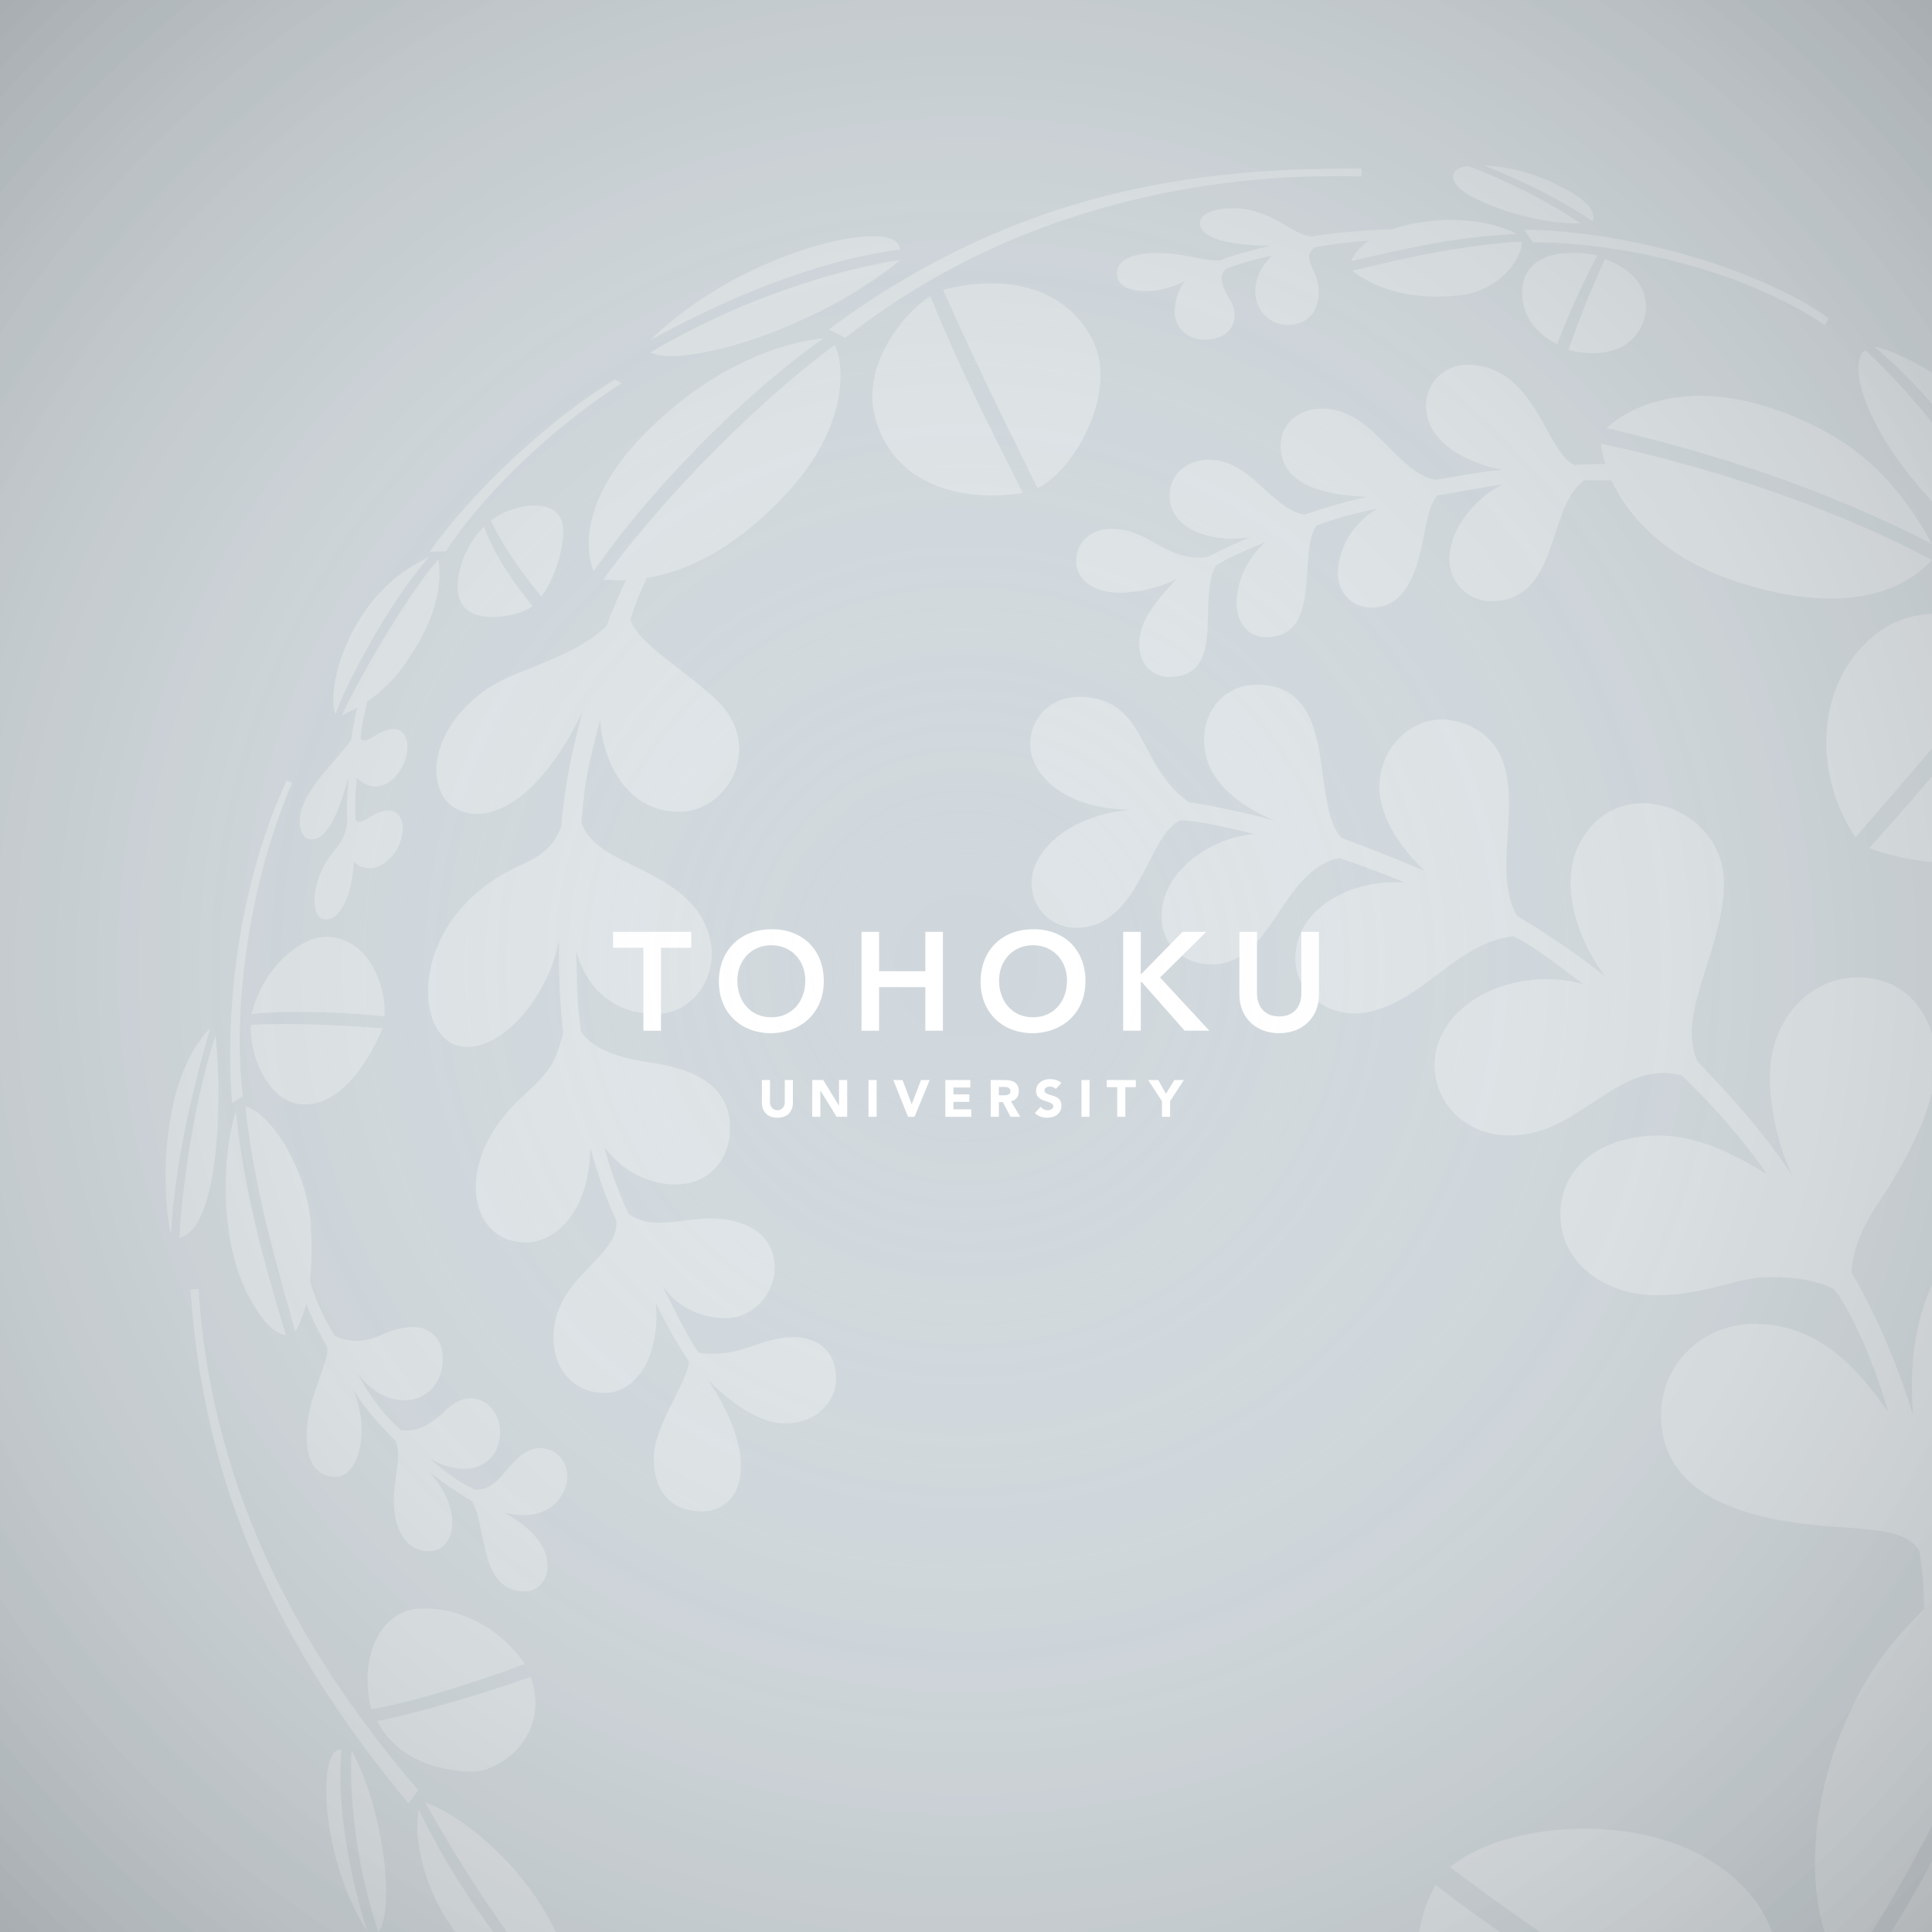 <!DOCTYPE svg PUBLIC "-//W3C//DTD SVG 1.1//EN" "http://www.w3.org/Graphics/SVG/1.1/DTD/svg11.dtd"><svg xmlns="http://www.w3.org/2000/svg" width="210" height="210" viewBox="65 65 210 210" overflow="visible" enable-background="new 65 65 210 210"><path fill="#CFD7DC" d="M65 65h210v210h-210z"/><path opacity=".3" fill="#fff" d="M123.856 129.852c-1.93-2.357-3.94-5.04-5.49-8.24 1.014-.91 3.065-1.663 4.735-1.663.938 0 3.12.22 3.12 2.759.001 1.982-.836 4.982-2.365 7.144zm-24.971 26.383c1.893-.041 3.069-3.489 3.973-6.715-.066 1.297-.221 3.568-.112 5.007-.334 1.667-.715 2.046-1.62 3.199-2.464 3.139-2.425 7.243-.724 7.212 2.16 0 3.029-4.253 3.029-6.304 1.688 1.663 4.104.336 5.015-1.981.871-2.317-.035-4.735-3.104-2.921-.639.381-1.267.907-1.688.381-.111-1.901 0-3.184.122-4.593 1.942 2.01 4.292.601 5.197-1.716.878-2.305-.035-4.748-3.101-2.915-.645.382-1.266.914-1.687.382.064-1.289.492-3.098.731-4.031 1.391-.938 3.065-2.402 4.55-4.746 3.198-4.66 3.582-8.499 3.162-10.701-3.769 4.393-9.272 14.192-10.446 16.963.276-.159.884-.414 1.672-.862-.451 1.648-.596 3.05-.688 3.569-1.777 2.46-5.584 5.73-5.584 8.841.001 1.134.467 1.931 1.303 1.931zm11.942 83.604c-4.197 0-6.93 4.896-5.485 10.935 4.549-.676 13.024-3.497 16.695-4.906-2.956-4.365-7.701-6.184-11.21-6.029zm.815-114.314c-1.104.643-3.688 1.673-6.337 5.054-3.161 4.021-4.71 9.604-3.842 12.027.834-2.579 5.546-11.838 10.179-17.081zm-23.2 52.021c-2.055 6.071-3.565 15.37-3.955 22.011 4.108-.908 4.749-13.779 3.955-22.011zm-4.865 21.634c.451-7.477 2.016-14.573 4.261-22.413-5.508 5.666-5.288 17.891-4.261 22.413zm12.495 10.94c-1.294-4.377-4.399-14.024-5.436-24.307-1.4 4.247-1.928 13.63 1.304 19.93 1.552 2.955 2.949 4.226 4.132 4.377zm36.486-103.462l-.72-.381c-6.983 4.205-15.424 12.035-20.115 18.682l1.74-.034c3.564-5.512 10.848-12.988 19.095-18.267zm-25.777 68.823c.267-3.222-1.703-8.653-6.38-8.653-2.702 0-6.868 3.374-8.046 8.391 4.624-.532 11.57-.074 14.426.262zm7.97-46.692c0 5.052 7.216 3.005 8.127 2.096-1.94-2.438-3.909-5.092-5.283-8.628-1.673 1.679-2.844 4.22-2.844 6.532zm-17.052 56.227c4.484.386 7.605-5.166 8.891-8.249-1.285-.071-8.459-.676-14.313-.376-.224 3.235 1.818 8.326 5.422 8.625zm65.111-91.723c.152-.149-13.251 1.778-27.14 10.019 3.73 1.752 18.3-2.688 27.14-10.019zm-33.289 33.827c5.499-8.081 15.682-18.762 24.983-25.366-2.472.27-10.834 1.666-19.484 10.447-7.175 7.324-6.301 12.876-5.499 14.919zm6.149-25.137c10.447-5.811 20.2-8.991 27.14-9.86 0-3.769-17.077-.039-27.14 9.86zm-44.273 82.205c-1.104-9.084.462-22.674 5.353-34.139l-.604-.193c-4.439 9.536-6.867 22.669-5.919 35.015l1.17-.683zm209.914 50.864c4.255 0 6.338-3.939 7.247-7.441-4.125.226-8.842.492-13.101.226-.263 3.882 2.253 7.215 5.854 7.215zm-5.21 31.551l1.115.226c7.861-11.209 14.158-28.165 14.158-47.643l-1.558.872c0 17.771-5.845 35.042-13.715 46.545zm-34.316 28.296c2.328.722 6.349-.041 10.489-1.452 17-5.729 22.92-19.41 22.92-22.089-6.683 8.134-22.845 19.538-33.409 23.541zm32.277-24.456s-5.174-2.063-21.604 10.409c-6.949 5.274-10.44 9.924-11.202 12.635 11.314-4.524 24.307-14.168 32.806-23.044zm18.339-44.995c2.836-4.745 5.279-11.163 6.074-17.35-2.595 1.944-6.756 11.696-6.074 17.35zm6.83-17.239c-.908 6.564-2.571 12.188-6.298 17.854 1.283-.537 3.762-2.541 5.653-8.052 1.328-3.914 1.396-8.249.645-9.802zm-232.65-3.108l-.866.041c1.514 23.869 11.451 41.075 23.677 55.878l1.064-1.438c-11.756-13.715-22.435-31.401-23.875-54.481zm15.524 50.109c-2.575-.522-2.462 11.43 2.78 19.661-2.436-7.855-3.195-14.875-2.78-19.661zm4.03 19.779c1.707-2.267.798-12.685-2.887-19.667-.081-.151-.686 9.16 2.887 19.667zm158.241 5.833c-28.902 45.688-97.466 40.198-135.735 8.82l-.565.72c38.345 33.236 109.126 37.78 138.496-8.565l-2.196-.975zm-123.812 4.914c2.614 2.316 2.542 13.672 10.098 13.672 2.318 0 4.214-1.589 4.214-3.75 0-2.583-2.988-5.417-6.831-7.193 2.802.875 5.016 1.658 8.233 2.2 5.13 1.669 5.171 11.242 12.567 11.242 3.16 0 4.447-2.165 4.447-3.686 0-2.717-3.197-4.882-7.249-6.428 2.582.23 5.276.506 7.855.506 4.862 1.842 5.432 8.51 11.206 8.51 2.684 0 4.089-1.974 4.089-3.48 0-2.732-2.948-5.029-6.941-5.535 2.442-.077 3.916-.341 5.812-.562 2.697.113 6.217 5.633 11.23 5.633 1.939 0 3.723-1.434 3.723-3.261 0-5.513-9.679-4.184-11.995-3.744 3.227-.744 6.955-2.99 6.955-6.213 0-1.893-1.379-3.556-3.729-3.556-5.666 0-3.652 7.699-6.461 9.884-2.299.387-5.011.654-6.934.767 2.945-.645 4.93-2.989 4.93-5.006 0-2.464-1.404-4.467-5.121-4.467-2.734.11-5.254 1.784-5.853 5.113-.341 1.928-.795 3.979-2.195 4.473-2.972 0-5.622-.343-8.48-.614 5.546 0 8.061-2.188 8.061-5.004 0-2.681-2.438-5.146-5.582-5.146-3.007 0-5.165 1.552-6.114 4.138-1.593 4.27-3.349 4.733-4.222 4.887-2.573-.544-7.095-1.936-9.257-2.733 5.393 1.293 11.359-.147 11.359-5.113 0-2.221-1.908-4.801-6.005-4.801-5.846 0-7.513 7.219-11.812 7.494-6.672-2.453-11.542-5.778-14.679-7.912-.89-2.112-2.175-4.368-3.919-6.551-2.81-3.616-7.216-7.346-10.75-8.601 0 0 8.163 15.004 16.292 23.018.182-1.216-.047-3.262-.822-5.7 3.592 2.4 8.053 5.08 13.88 7.519zm-25.854-10.454c4.03 5.145 7.48 7.882 11.773 9.249 0 0-9.917-10.187-15.946-22.794-.646 2.712.37 8.669 4.173 13.545zm170.015-77.541c-8.013 0-12.797 9.145-11.777 21.106-1.704-5.513-3.906-10.749-6.715-15.578.226-2.232.795-4.09 2.459-6.795 1.182-1.816 6.722-9.674 6.722-15.979 0-4.865-2.955-9.255-8.493-9.255-5.168 0-9.907 4.618-9.528 11.72.151 2.441.606 5.921 2.391 9.761-3.583-5.278-6.498-8.344-10.261-12.337-2.425-5.165 2.853-12.119 2.853-19.437 0-8.231-11.469-12.349-15.689-4.254-2.307 4.4-.149 10.594 2.817 14.473-3.228-2.592-6.375-4.676-9.607-6.609-2.613-4.485.228-11.314-1.443-16.483-.907-3.063-3.87-4.865-6.824-4.865-3.221 0-6.691 2.976-6.691 7.341 0 3.604 2.711 6.952 4.902 9.103-2.701-1.13-6.566-2.694-9.035-3.566-3.531-3.873 0-16.659-9.227-16.659-3.227 0-5.705 2.495-5.705 6.037 0 4.277 3.884 7.253 7.865 8.801-1.405-.492-8.084-1.936-9.486-2.052-5.666-3.875-4.517-11.462-11.997-11.462-2.961 0-5.282 2.196-5.282 5.165 0 3.337 3.885 7.134 11.095 7.096-6.57.461-10.942 4.34-10.942 7.937 0 2.969 2.32 4.903 4.854 4.903 6.962 0 7.784-10.301 11.362-11.698 1.667 0 5.509.869 8.09 1.512-4.521.267-10.174 3.876-10.174 8.893 0 3.334 2.469 5.271 5.453 5.271 6.642 0 7.452-10.177 13.87-11.572 1.669.529 5.384 1.929 7.181 2.691-5.665-.499-11.971 2.697-11.971 8.239 0 4.133 4.247 6.939 8.621 5.648 5.81-1.66 9.028-7.322 15.068-8.078 2.061.864 6.412 4.369 7.723 5.278-3.507-1.175-9.355-.795-13.215 2.541-6.306 5.39-2.209 14.877 6.57 13.745 6.562-.798 10.693-8.203 17.263-6.42 3.609 3.5 6.565 6.866 9.272 10.748-3.843-2.312-7.57-4.215-11.773-4.215-6.082 0-10.711 3.269-10.711 8.545 0 5.384 4.895 8.764 10.333 8.806 4.96.039 8.691-1.776 11.492-1.932 3.42-.156 5.849.267 7.902 1.247 2.236 2.845 4.813 9.337 5.894 13.367-3.463-4.941-7.682-9.572-14.56-9.572-5.377 0-10.119 4.173-10.119 9.952 0 11.207 15.178 11.846 20.609 12.229 3.332.264 6.299.523 7.438 2.456.414 2.276.532 4.335.532 6.377-3.484 3.505-5.701 6.218-7.896 10.863-5.886 12.271-4.447 24.665-.567 28.461 13.25-19.275 19.51-40.039 21.447-46.986-2.688 0-6.722 2.231-10.563 5.581-.149-2.02-.263-3.612-.49-5.581.653-2.969 3.614-5.963 9.272-10.978 5.549-5.015 7.7-10.659 7.7-15.028-.003-5.285-3.726-8.502-8.309-8.502zm-124.488-86.94c2.391 7.635 10.508 8.689 15.937 7.779-3.522-6.944-6.942-13.739-10.059-21.387-3.117 2.024-7.704 7.8-5.878 13.608zm31.019 13.627c-2.062-1.188-3.424-1.943-5.471-1.943-2.211 0-3.808 1.451-3.808 3.499 0 1.932 1.75 3.446 4.723 3.446 1.851 0 4.821-.641 6.231-1.553-1.908 2.083-4.104 4.411-4.104 7.097 0 2.708 1.935 3.614 3.225 3.614 6.41 0 2.989-8.514 5.121-12.111 1.029-.756 4.365-2.159 5.42-2.587-2.194 1.942-3.173 4.514-3.173 6.607 0 2.473 1.468 3.756 3.173 3.756 6.271 0 3.389-9.062 5.506-12.147 2.479-.906 4.798-1.436 6.683-1.858-3.593 2.085-4.364 5.507-4.364 7.023 0 2.193 1.569 3.767 3.724 3.767 3.618 0 4.903-3.958 5.544-7.421.534-2.726.833-3.979 1.558-4.773 1.774-.263 4.975-.907 7.058-1.174-2.652 1.292-5.768 4.622-5.768 8.163 0 2.273 1.866 4.508 4.515 4.508 7.56 0 6.04-10.282 10.153-13.133h2.967c1.824 3.965 5.863 8.39 13.239 10.898 10.169 3.426 17.535 2.126 21.592-2.234-15.298-8.12-32.158-11.846-35.986-12.641.077.681.24 1.427.479 2.197-1.077.012-2.122.037-3.336.105-3.067-1.134-4.205-10.884-11.683-10.884-2.323 0-4.473 1.779-4.473 4.475 0 3.726 3.986 6.115 8.301 6.942-2.684.23-4.898.722-7.318 1.102-4.296-.871-6.793-7.819-12.346-7.745-2.312 0-4.436 1.488-4.436 4.068 0 4.557 5.644 5.39 9.41 5.506-2.422.528-4.488 1.171-6.79 1.934-3.62-.526-5.811-5.962-10.445-5.962-2.357 0-4.245 1.595-4.245 3.874 0 3.713 4.538 5.206 8.791 4.547-2.185.891-3.674 1.65-4.587 2.136-1.782.378-3.649-.335-5.08-1.098zm37.124 169.413c7.329 3.979 20.307 2.31 26.193-2.347-11.313-7.079-23.225-13.506-33.517-21.619-3.489 5.912-3.602 18.026 7.324 23.966zm-44.958-192.501c-4.886-8.238-15.901-4.829-15.901-4.829 3.262 7.408 6.76 14.48 10.257 21.537 4.243-2.055 9.142-11.166 5.644-16.708zm85.953 32.241c-7.059 5.007-7.47 15.403-2.684 22.428 5.921-6.839 12.106-13.896 18.033-21.756-1.215-.908-9.423-4.862-15.349-.672zm-45.937-36.461c5.127-.485 7.19-4.732 6.953-5.873-7.218.491-13.013 1.896-18.404 3.182 2.312 1.82 6.186 3.237 11.451 2.691zm64.16 55.669c4.109-7.482.757-14.465-1.542-17.661-5.284 7.594-11.591 15.102-17.888 22.067 8.501 2.99 16.103 1.741 19.43-4.406zm8.052 73.649c3.994.263 9.427.263 13.025 0 .226-4.371-2.317-6.796-4.631-6.796-3.604.001-7.202 3.449-8.394 6.796zm9.384-26.542c-2.548 2.845-3.233 6.001-3.155 8.961.117 4.708 2.89 9.305 7.938 10.101-.499-7.552-2.772-15.145-4.783-19.062zm-50.082 70.692c-8.35-9.411-26.237-7.894-32.308-2.617 10.293 7.816 21.531 14.928 33.218 22.127 1.944-2.688 5.251-12.722-.91-19.51zm58.887-62.454c-.098-4.051-1.651-6.852-3.787-8.189-.377-2.086-.722-3.681-1.343-5.775 0-.795.57-1.938 1.308-2.961 3.255-4.634 3.631-10.824.378-10.824-2.971 0-3.882 4.787-3.465 8.54-.64-2.316-1.631-4.436-2.161-5.922.309-1.294.229-1.101 1.214-3.415 1.97-4.596 1.776-9.759-.905-9.759-2.709 0-3.767 4.748-2.709 8.777-1.395-3.234-3.025-5.168-3.938-6.346-.266-1.02 1.438-4.369 1.438-7.321 0-1.795-.794-4.49-2.843-4.49-3.083 0-4.367 5.023-.924 10.038-1.396-1.568-3.597-1.985-4.509-1.985-5.92 0-4.855 6.718-.153 6.718 3.563 0 4.662-1.781 6.612-1.398 1.703 2.009 2.841 4.254 3.718 6.182-1.901-2.189-3.91-2.913-5.775-2.913-2.121 0-3.677 1.74-3.677 3.335 0 3.918 4.209 4.634 7.062 3.572 1.738-.698 2.99-1.036 4.027-.379.907 1.667 1.289 2.957 2.199 5.765-1.823-2.055-3.804-2.958-5.851-2.958-2.352 0-4.104 1.589-4.104 3.767 0 4.427 4.026 5.11 7.481 4.468 1.445-.267 2.851-.645 4.023-.079.432 1.463.516 1.321 1.218 4.633-.712-.178-1.453-.231-2.205-.145 2.009 4.202 4.259 11.277 4.676 19.319 1.743-3.005 3.069-6.533 2.995-10.255zm-37.361-81.014c19.778 10.027 41.508 38.73 41.508 69.354 0 2.817 0 5.889-.153 7.339h.688c3.974-31.554-16.455-65.187-42.042-79.232v2.539zm12.83 132.764c5.775-12.87 3.724-21.901-.34-27.146-1.899 6.834-8.539 28.048-21.676 47.354 5.166 0 16.371-7.559 22.016-20.208zm-1.71-130.454c.757-1.553 1.71-11.117-8.649-20.914-3.267-3.072-8.268-5.586-10.218-5.808.081.183 10.523 7.66 18.867 26.722zm-54.317-44.789c-2.541-1.152-5.514-1.641-6.991-1.641 3.832 1.49 8.049 3.5 11.854 6.067.15-.859.185-2.189-4.863-4.426zm-76.397 17.075c15.877-12.493 35.803-18.074 56.125-17.539v-.834c-17.66-.189-37.561 2.321-57.906 17.467l1.781.906zm68.463-15.143c5.081 2.425 9.789 2.803 11.452 2.691-3.368-2.234-7.359-4.355-12.096-6.184-2.325.001-2.554 1.978.644 3.493zm-17.852 4.132c-2.266-.268-4.216-3.07-8.536-3.07-1.711 0-3.528.53-3.528 1.588 0 2.141 4.969 2.483 7.659 2.483-1.66.378-4.241 1.095-5.497 1.587-2.316.075-3.574-.793-6.995-.793-1.971 0-4.197.562-4.197 2.196 0 2.69 5.272 2.2 7.438.796-.906 1.174-1.151 2.441-1.151 3.459 0 1.405 1.151 2.959 3.185 2.959 3.348 0 3.884-2.578 2.866-4.244-1.294-2.063-1.027-2.888-.534-3.423 1.437-.57 3.256-1.1 5.037-1.442-3.407 3.372-1.479 7.518 1.716 7.518 3.534 0 3.87-3.684 2.923-5.661-.796-1.627-.796-2.083 0-2.77 1.985-.369 3.98-.599 5.947-.737-.916.628-1.61 1.366-1.952 2.218 5.664-1.284 11.3-2.663 17.988-2.931-3.619-1.929-9.418-1.951-13.512-.527-2.883.127-5.715.31-8.857.794zm-80.824 134.821c0-1.669-1.169-3.051-2.888-3.119-.796-.042-1.667.304-2.612 1.185-1.673 1.673-2.39 3.338-4.496 3.338-2.034-.906-3.212-1.93-4.952-3.374 4.691 2.58 7.623.229 7.623-2.853 0-3.069-3.041-5.169-5.883-2.427-1.969 1.895-3.501 2.427-4.903 2.161-1.627-1.438-3.44-3.678-4.662-6.115 3.638 4.829 9.223 3.158 9.223-1.633 0-2.569-1.985-4.744-6.868-2.496-1.986.903-3.841.53-4.862 0-.678-.997-2.295-4.073-2.685-6.046.184-1.738.221-3.772.067-6.142-.381-5.662-4.258-12.071-7.1-12.722 1.025 9.903 4.247 20.046 5.418 24.439.477-.767.881-1.775 1.195-3.029.64 1.79 1.76 3.757 2.309 4.787 0 1.29-.567 2.313-1.476 5.129-1.154 3.335-1.536 8.916 2.383 8.916 2.396 0 3.84-4.823 1.888-9.54 1.313 2.29 3.464 4.488 4.643 5.662.641 1.677-.23 4.415-.23 6.341 0 3.31 1.363 5.624 3.84 5.624 2.694 0 3.981-4.184 0-8.653 1.328 1.104 2.694 2.01 4.663 3.221.87 1.556.904 3.461 1.715 6.299.878 2.976 2.651 3.503 4.018 3.503 1.632 0 2.474-1.438 2.474-2.742 0-2.801-2.776-4.736-4.639-5.811 5.131 1.264 6.797-2.309 6.797-3.903zm23.838-106.907c6.945-7.48 6.224-14.27 5.206-16.106-9.829 7.286-19.747 18.042-25.138 25.482.847.072 1.665.083 2.476.052-.7 1.469-1.492 3.27-2.093 4.923-2.278 2.422-6.144 3.787-10.289 5.467-6.03 2.466-9.491 8.39-7.814 12.493 1.406 3.71 8.803 5.155 15.486-8.626-1.141 4.368-1.823 7.061-2.352 12.604-.758 1.93-1.908 2.971-4.064 3.99-12.229 5.278-12.229 18.002-7.368 19.707 4.642 1.396 10.183-5.431 11.203-11.469 0 4.104 0 5.774.46 10.215-.909 3.144-1.217 3.905-4.409 6.836-2.915 2.613-5.095 6.228-5.095 9.826 0 4.024 2.553 6.032 5.398 6.032 3.228 0 6.908-3.213 7.055-10.291.762 2.821 1.749 5.619 2.816 7.877.459 4.008-6.827 6.182-6.827 12.713 0 3.674 2.349 6.058 5.566 6.058 3.048 0 6.006-3.29 5.587-9.742 1.021 2.307 2.437 4.52 3.576 6.339-.159 2.344-3.839 6.946-3.839 10.593 0 2.88 1.4 5.688 5.275 5.688 4.146 0 6.648-5.268.644-14.273 1.936 1.902 5.162 4.705 8.347 4.705 3.617 0 5.554-2.567 5.554-4.744 0-3.485-2.318-4.506-4.367-4.622-4.251 0-5.806 2.345-10.555 1.707-1.517-2.21-2.69-4.789-3.994-7.369 1.568 2.311 4.145 3.599 6.951 3.599 3.116 0 5.314-2.876 5.314-5.466 0-3.86-3.522-5.379-6.907-5.379-3.334 0-6.38 1.327-8.959-.457-.754-1.374-2.192-5.238-2.627-7.225 2.211 2.821 5.128 3.994 7.682 3.994 4.017 0 5.947-3.109 5.947-6.113 0-3.375-1.969-6.154-8.65-7.141-3.34-.493-6.184-1.358-7.553-3.366-.53-3.768-.381-5.359-.53-8.864.794 3.238 3.298 6.954 8.691 6.954 4.785 0 8.247-6.032 4.41-11.303-3.77-4.904-11.132-5.131-12.531-9.54.376-5.012 1.02-7.175 2.044-11.168.261 4.485 2.814 10.034 8.592 10.034 5.376 0 9.407-7.327 3.864-12.34-3.979-3.602-8.124-5.814-9.185-8.505.334-1.241 1.126-3.134 1.784-4.585 5.485-.885 10.545-4.161 15.218-9.194zm89.147-7.094c3.988 1.022 19.404 4.358 35.343 12.602-3.714-6.683-7.551-10.294-13.094-12.988-15.077-7.22-22.249.386-22.249.386zm-8.039-20.195c8.236 0 21.79 2.382 31.723 8.988l.435-.723c-8.251-5.884-23.244-9.611-33.106-9.611l.948 1.346zm-.799 3.629c-.807 1.787-.548 5.544 3.45 7.44 1.179-3.183 2.967-7.061 4.368-9.63-.492-.115-6.151-1.294-7.818 2.19zm8.644-1.815c-1.546 3.332-2.807 6.565-3.988 9.896 2.062.533 6.043.912 7.857-2.416 1.156-2.204.916-5.665-3.869-7.48zm-123.081 164.416c3.083 0 8.513-3.982 6.3-10.283-2.809 1.027-11.854 3.916-16.698 4.787 2.538 4.863 7.973 5.496 10.398 5.496zm169.675-128.241c-4.946-11.12-11.478-19.896-18.273-26.238-2.153.755-.979 11.888 18.273 26.238z"/><path fill="#fff" d="M151.183 184.852c0 .943-.578 1.641-1.68 1.641-1.113 0-1.69-.698-1.69-1.641v-2.458h.884v2.424c0 .491.337.862.807.862.463 0 .799-.371.799-.862v-2.424h.881v2.458zM153.288 182.394h1.199l1.697 2.779h.013v-2.779h.886v3.999h-1.154l-1.746-2.845h-.016v2.845h-.879v-3.999zM159.406 182.394h.882v3.999h-.882v-3.999zM162.101 182.394h1.003l.987 2.622h.015l1.005-2.622h.943l-1.65 3.999h-.707l-1.596-3.999zM167.751 182.394h2.717v.812h-1.836v.749h1.732v.813h-1.732v.811h1.939v.813h-2.82v-3.998zM172.689 182.394h1.55c.816 0 1.504.28 1.504 1.216 0 .558-.295.988-.861 1.093l1.017 1.689h-1.056l-.834-1.597h-.436v1.597h-.884v-3.998zm.884 1.656h.518c.322 0 .739-.015.739-.447 0-.401-.359-.46-.683-.46h-.574v.907zM179.76 183.367c-.142-.176-.424-.26-.64-.26-.247 0-.594.108-.594.411 0 .729 1.842.263 1.842 1.66 0 .893-.713 1.315-1.539 1.315-.512 0-.967-.153-1.344-.505l.629-.685c.181.235.474.376.766.376.29 0 .609-.134.609-.417 0-.734-1.873-.337-1.873-1.674 0-.849.739-1.295 1.521-1.295.452 0 .889.121 1.225.417l-.602.657zM182.552 182.394h.877v3.999h-.877v-3.999zM186.438 183.17h-1.138v-.777h3.16v.777h-1.139v3.222h-.884v-3.222zM191.3 184.688l-1.504-2.294h1.098l.844 1.495.903-1.495h1.039l-1.497 2.294v1.704h-.883v-1.704zM134.933 168.016h-3.297v-1.731h8.5v1.731h-3.291v9.016h-1.912v-9.016zM148.819 166.008c3.355-.059 5.724 2.191 5.724 5.635 0 3.355-2.368 5.598-5.724 5.662-3.311 0-5.678-2.249-5.678-5.602.001-3.442 2.368-5.695 5.678-5.695zm.015 9.569c2.231 0 3.702-1.703 3.702-3.994 0-2.142-1.471-3.839-3.702-3.839-2.214 0-3.687 1.698-3.687 3.839 0 2.291 1.473 3.994 3.687 3.994zM158.643 166.285h1.91v4.279h5.028v-4.279h1.91v10.747h-1.91v-4.737h-5.028v4.737h-1.91v-10.747zM177.265 166.008c3.355-.059 5.722 2.191 5.722 5.635 0 3.355-2.366 5.598-5.722 5.662-3.308 0-5.678-2.249-5.678-5.602 0-3.442 2.37-5.695 5.678-5.695zm.014 9.569c2.231 0 3.704-1.703 3.704-3.994 0-2.142-1.473-3.839-3.704-3.839-2.216 0-3.687 1.698-3.687 3.839.001 2.291 1.471 3.994 3.687 3.994zM187.086 166.285h1.913v4.555h.09l4.449-4.555h2.578l-5.022 4.964 5.356 5.782h-2.685l-4.659-5.282h-.107v5.282h-1.913v-10.746zM208.364 173.087c0 2.595-1.865 4.218-4.322 4.218-2.462 0-4.324-1.623-4.324-4.218v-6.803h1.91v6.742c0 1.061.58 2.457 2.414 2.457 1.836 0 2.412-1.396 2.412-2.457v-6.742h1.91v6.803z"/><radialGradient id="a" cx="170" cy="170" r="170" gradientUnits="userSpaceOnUse"><stop offset="0" stop-color="#fff" stop-opacity="0"/><stop offset=".116" stop-color="#FBFBFB" stop-opacity=".116"/><stop offset=".241" stop-color="#eee" stop-opacity=".241"/><stop offset=".369" stop-color="#D8D8D8" stop-opacity=".369"/><stop offset=".5" stop-color="#BABABA" stop-opacity=".5"/><stop offset=".633" stop-color="#949494" stop-opacity=".633"/><stop offset=".768" stop-color="#646464" stop-opacity=".768"/><stop offset=".902" stop-color="#2D2D2D" stop-opacity=".902"/><stop offset="1"/></radialGradient><circle opacity=".3" fill="url(#a)" cx="170" cy="170" r="170"/></svg>